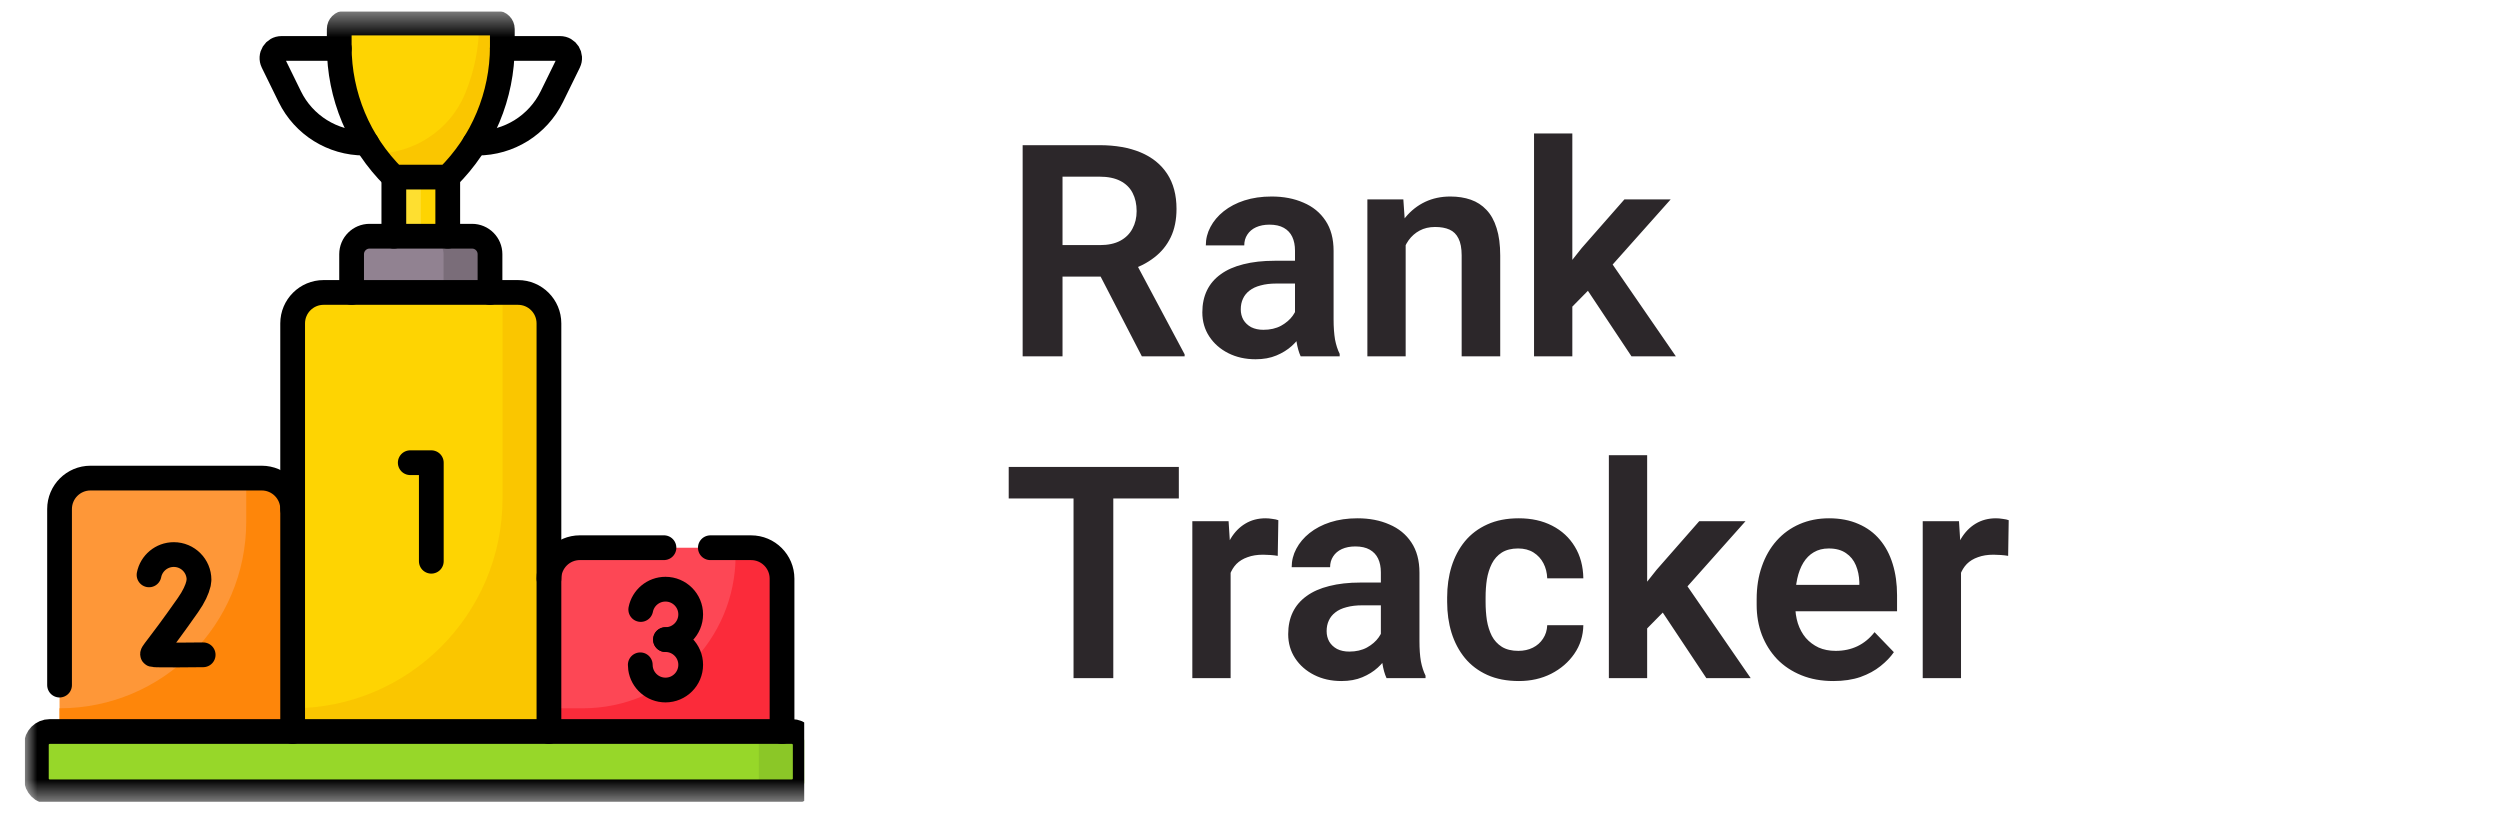 <svg width="101" height="33" viewBox="0 0 101 33" fill="none" xmlns="http://www.w3.org/2000/svg">
<g clip-path="url(#clip0_15199_2424)">
<g clip-path="url(#clip1_15199_2424)">
<mask id="mask0_15199_2424" style="mask-type:luminance" maskUnits="userSpaceOnUse" x="1" y="0" width="32" height="33">
<path d="M1 0.459H33V32.459H1V0.459Z" fill="white"/>
</mask>
<g mask="url(#mask0_15199_2424)">
<path d="M11.823 13.065V29.553H22.177V13.065C22.177 12.375 21.618 11.815 20.927 11.815H13.073C12.383 11.815 11.823 12.375 11.823 13.065Z" fill="#FED402"/>
<path d="M20.927 11.815H20.261C20.287 11.915 20.302 12.02 20.302 12.127V20.136C20.302 24.819 16.506 28.615 11.823 28.615V29.553H22.177V13.065C22.177 12.375 21.618 11.815 20.927 11.815Z" fill="#FAC600"/>
<path d="M22.177 23.378V29.553H31.593V23.378C31.593 22.687 31.034 22.128 30.343 22.128H23.427C22.736 22.128 22.177 22.687 22.177 23.378Z" fill="#FD4755"/>
<path d="M30.343 22.128H29.677C29.703 22.228 29.718 22.332 29.718 22.44C29.718 25.85 26.954 28.615 23.543 28.615H22.177V29.553H31.593V23.378C31.593 22.687 31.034 22.128 30.343 22.128Z" fill="#FB2B3A"/>
<path d="M11.823 20.565V29.553H2.406V20.565C2.406 19.875 2.966 19.315 3.656 19.315H10.573C11.263 19.315 11.823 19.875 11.823 20.565Z" fill="#FE9738"/>
<path d="M10.573 19.315H9.907C9.933 19.415 9.948 19.52 9.948 19.628V21.073C9.948 25.239 6.571 28.615 2.406 28.615V29.553H11.823V20.565C11.823 19.875 11.263 19.315 10.573 19.315Z" fill="#FE860A"/>
<path d="M31.99 31.99H2.01C1.711 31.99 1.469 31.748 1.469 31.449V30.094C1.469 29.795 1.711 29.553 2.01 29.553H31.99C32.289 29.553 32.531 29.795 32.531 30.094V31.449C32.531 31.748 32.289 31.99 31.99 31.99Z" fill="#97D729"/>
<path d="M31.989 29.553H30.114C30.413 29.553 30.656 29.795 30.656 30.094V31.449C30.656 31.748 30.413 31.99 30.114 31.99H31.989C32.288 31.99 32.531 31.748 32.531 31.449V30.094C32.531 29.795 32.288 29.553 31.989 29.553Z" fill="#8BC727"/>
<path d="M18.088 9.543H15.91V7.153H18.088V9.543Z" fill="#FEDF30"/>
<path d="M17 9.543H18.089V7.153H17V9.543Z" fill="#FED402"/>
<path d="M19.796 11.815H14.205V10.269C14.205 9.868 14.53 9.543 14.931 9.543H19.07C19.471 9.543 19.796 9.868 19.796 10.269V11.815Z" fill="#918291"/>
<path d="M19.069 9.543H17.194C17.595 9.543 17.92 9.868 17.92 10.269V11.815H19.795V10.269C19.795 9.868 19.47 9.543 19.069 9.543Z" fill="#7A6D79"/>
<path d="M18.088 7.154H15.91C14.499 5.761 13.705 3.86 13.705 1.877V1.171C13.705 1.037 13.813 0.929 13.947 0.929H20.052C20.185 0.929 20.294 1.037 20.294 1.171V1.877C20.294 3.86 19.5 5.761 18.088 7.154Z" fill="#FED402"/>
<path d="M20.052 0.927H19.357V0.937C19.357 1.93 19.158 2.903 18.782 3.801C18.165 5.274 16.705 6.215 15.108 6.215C15.348 6.547 15.616 6.861 15.911 7.152H18.089C19.5 5.759 20.294 3.858 20.294 1.875V1.169C20.294 1.035 20.186 0.927 20.052 0.927Z" fill="#FAC600"/>
<path d="M31.99 31.99H2.01C1.711 31.99 1.469 31.748 1.469 31.449V30.094C1.469 29.795 1.711 29.553 2.01 29.553H31.99C32.289 29.553 32.531 29.795 32.531 30.094V31.449C32.531 31.748 32.289 31.99 31.99 31.99Z" stroke="black" stroke-miterlimit="10" stroke-linecap="round" stroke-linejoin="round"/>
<path d="M26.824 22.127H23.428C22.737 22.127 22.178 22.687 22.178 23.377" stroke="black" stroke-miterlimit="10" stroke-linecap="round" stroke-linejoin="round"/>
<path d="M31.594 29.553V23.378C31.594 22.687 31.034 22.128 30.344 22.128H28.698" stroke="black" stroke-miterlimit="10" stroke-linecap="round" stroke-linejoin="round"/>
<path d="M22.177 29.553V13.065C22.177 12.375 21.618 11.815 20.927 11.815H13.073C12.383 11.815 11.823 12.375 11.823 13.065V29.553" stroke="black" stroke-miterlimit="10" stroke-linecap="round" stroke-linejoin="round"/>
<path d="M2.406 27.678V20.565C2.406 19.875 2.966 19.315 3.656 19.315H10.573C11.263 19.315 11.823 19.875 11.823 20.565" stroke="black" stroke-miterlimit="10" stroke-linecap="round" stroke-linejoin="round"/>
<path d="M20.293 1.957H22.625C22.913 1.957 23.101 2.258 22.974 2.517L22.293 3.906C21.73 5.054 20.563 5.781 19.285 5.781H19.183" stroke="black" stroke-miterlimit="10" stroke-linecap="round" stroke-linejoin="round"/>
<path d="M14.818 5.781H14.715C13.437 5.781 12.27 5.054 11.708 3.906L11.027 2.517C10.9 2.258 11.088 1.957 11.376 1.957H13.707" stroke="black" stroke-miterlimit="10" stroke-linecap="round" stroke-linejoin="round"/>
<path d="M15.911 9.543V7.153" stroke="black" stroke-miterlimit="10" stroke-linecap="round" stroke-linejoin="round"/>
<path d="M18.089 7.153V9.543" stroke="black" stroke-miterlimit="10" stroke-linecap="round" stroke-linejoin="round"/>
<path d="M14.205 11.815V10.269C14.205 9.868 14.53 9.543 14.931 9.543H19.07C19.471 9.543 19.796 9.868 19.796 10.269V11.815" stroke="black" stroke-miterlimit="10" stroke-linecap="round" stroke-linejoin="round"/>
<path d="M18.088 7.154H15.91C14.499 5.761 13.705 3.86 13.705 1.877V1.171C13.705 1.037 13.813 0.929 13.947 0.929H20.052C20.185 0.929 20.294 1.037 20.294 1.171V1.877C20.294 3.86 19.5 5.761 18.088 7.154Z" stroke="black" stroke-miterlimit="10" stroke-linecap="round" stroke-linejoin="round"/>
<path d="M16.574 18.693H17.425V22.674" stroke="black" stroke-miterlimit="10" stroke-linecap="round" stroke-linejoin="round"/>
<path d="M8.208 26.454C8.208 26.454 6.271 26.478 6.18 26.447C6.088 26.417 6.327 26.255 7.597 24.441C7.834 24.102 7.964 23.816 8.02 23.577L8.04 23.423C8.04 22.86 7.584 22.404 7.021 22.404C6.526 22.404 6.113 22.757 6.021 23.225" stroke="black" stroke-miterlimit="10" stroke-linecap="round" stroke-linejoin="round"/>
<path d="M25.886 24.624C25.978 24.156 26.39 23.803 26.885 23.803C27.448 23.803 27.904 24.259 27.904 24.821C27.904 25.384 27.448 25.84 26.885 25.84" stroke="black" stroke-miterlimit="10" stroke-linecap="round" stroke-linejoin="round"/>
<path d="M26.886 25.84C27.448 25.84 27.904 26.296 27.904 26.858C27.904 27.421 27.448 27.877 26.886 27.877C26.372 27.877 25.946 27.496 25.877 27C25.87 26.954 25.867 26.907 25.867 26.858" stroke="black" stroke-miterlimit="10" stroke-linecap="round" stroke-linejoin="round"/>
</g>
</g>
</g>
<path d="M41.315 5.865H44.414C45.062 5.865 45.619 5.963 46.084 6.158C46.549 6.354 46.906 6.643 47.156 7.025C47.406 7.408 47.531 7.879 47.531 8.438C47.531 8.879 47.453 9.262 47.297 9.586C47.141 9.91 46.92 10.182 46.635 10.4C46.353 10.619 46.022 10.791 45.639 10.916L45.135 11.174H42.398L42.387 9.902H44.432C44.764 9.902 45.039 9.844 45.258 9.727C45.477 9.609 45.641 9.447 45.75 9.24C45.863 9.033 45.92 8.797 45.92 8.531C45.92 8.246 45.865 8 45.756 7.793C45.647 7.582 45.48 7.42 45.258 7.307C45.035 7.193 44.754 7.137 44.414 7.137H42.926V14.396H41.315V5.865ZM46.131 14.396L44.156 10.576L45.861 10.57L47.859 14.315V14.396H46.131ZM52.318 13.049V10.125C52.318 9.91 52.281 9.725 52.207 9.568C52.133 9.412 52.02 9.291 51.867 9.205C51.715 9.119 51.522 9.076 51.287 9.076C51.08 9.076 50.898 9.111 50.742 9.182C50.59 9.252 50.473 9.352 50.391 9.48C50.309 9.605 50.268 9.75 50.268 9.914H48.715C48.715 9.652 48.777 9.404 48.902 9.17C49.027 8.932 49.205 8.721 49.435 8.537C49.67 8.35 49.949 8.203 50.273 8.098C50.602 7.992 50.969 7.939 51.375 7.939C51.855 7.939 52.283 8.021 52.658 8.186C53.037 8.346 53.334 8.588 53.549 8.912C53.768 9.236 53.877 9.645 53.877 10.137V12.902C53.877 13.219 53.897 13.49 53.935 13.717C53.978 13.94 54.041 14.133 54.123 14.297V14.396H52.547C52.473 14.236 52.416 14.033 52.377 13.787C52.338 13.537 52.318 13.291 52.318 13.049ZM52.535 10.535L52.547 11.455H51.568C51.326 11.455 51.113 11.48 50.93 11.531C50.746 11.578 50.596 11.648 50.478 11.742C50.361 11.832 50.273 11.941 50.215 12.07C50.156 12.195 50.127 12.338 50.127 12.498C50.127 12.654 50.162 12.795 50.232 12.92C50.307 13.045 50.412 13.145 50.549 13.219C50.69 13.289 50.853 13.324 51.041 13.324C51.315 13.324 51.553 13.27 51.756 13.16C51.959 13.047 52.117 12.91 52.23 12.75C52.344 12.59 52.404 12.438 52.412 12.293L52.857 12.961C52.803 13.121 52.721 13.291 52.611 13.471C52.502 13.65 52.361 13.818 52.19 13.975C52.018 14.131 51.81 14.26 51.568 14.361C51.326 14.463 51.045 14.514 50.725 14.514C50.315 14.514 49.947 14.432 49.623 14.268C49.299 14.104 49.043 13.879 48.855 13.594C48.668 13.309 48.574 12.984 48.574 12.621C48.574 12.285 48.637 11.988 48.762 11.73C48.887 11.473 49.072 11.256 49.318 11.08C49.565 10.9 49.869 10.766 50.232 10.676C50.6 10.582 51.02 10.535 51.492 10.535H52.535ZM56.789 9.41V14.396H55.242V8.057H56.695L56.789 9.41ZM56.543 10.998H56.086C56.09 10.537 56.152 10.119 56.273 9.744C56.395 9.369 56.565 9.047 56.783 8.777C57.006 8.508 57.27 8.301 57.574 8.156C57.879 8.012 58.219 7.939 58.594 7.939C58.898 7.939 59.174 7.982 59.42 8.068C59.666 8.154 59.877 8.291 60.053 8.479C60.232 8.666 60.369 8.912 60.463 9.217C60.56 9.518 60.609 9.889 60.609 10.33V14.396H59.051V10.318C59.051 10.029 59.008 9.801 58.922 9.633C58.84 9.465 58.719 9.346 58.559 9.275C58.402 9.205 58.209 9.17 57.978 9.17C57.74 9.17 57.531 9.219 57.352 9.316C57.176 9.41 57.027 9.541 56.906 9.709C56.789 9.877 56.699 10.07 56.637 10.289C56.574 10.508 56.543 10.744 56.543 10.998ZM63.522 5.391V14.396H61.975V5.391H63.522ZM67.494 8.057L64.734 11.156L63.24 12.674L62.748 11.473L63.902 10.02L65.625 8.057H67.494ZM65.912 14.396L63.949 11.443L64.981 10.441L67.705 14.396H65.912ZM44.977 18.865V27.396H43.371V18.865H44.977ZM47.625 18.865V20.137H40.752V18.865H47.625ZM49.717 22.352V27.396H48.17V21.057H49.635L49.717 22.352ZM51.645 21.016L51.621 22.457C51.535 22.441 51.438 22.43 51.328 22.422C51.223 22.414 51.123 22.41 51.029 22.41C50.791 22.41 50.582 22.443 50.402 22.51C50.223 22.572 50.072 22.664 49.951 22.785C49.834 22.906 49.744 23.055 49.682 23.23C49.619 23.402 49.584 23.598 49.576 23.816L49.242 23.775C49.242 23.373 49.283 23 49.365 22.656C49.447 22.312 49.566 22.012 49.723 21.754C49.879 21.496 50.074 21.297 50.309 21.156C50.547 21.012 50.82 20.939 51.129 20.939C51.215 20.939 51.307 20.947 51.404 20.963C51.506 20.975 51.586 20.992 51.645 21.016ZM55.787 26.049V23.125C55.787 22.91 55.75 22.725 55.676 22.568C55.602 22.412 55.488 22.291 55.336 22.205C55.184 22.119 54.99 22.076 54.756 22.076C54.549 22.076 54.367 22.111 54.211 22.182C54.059 22.252 53.941 22.352 53.859 22.48C53.777 22.605 53.736 22.75 53.736 22.914H52.184C52.184 22.652 52.246 22.404 52.371 22.17C52.496 21.932 52.674 21.721 52.904 21.537C53.139 21.35 53.418 21.203 53.742 21.098C54.07 20.992 54.438 20.939 54.844 20.939C55.324 20.939 55.752 21.021 56.127 21.186C56.506 21.346 56.803 21.588 57.018 21.912C57.236 22.236 57.346 22.645 57.346 23.137V25.902C57.346 26.219 57.365 26.49 57.404 26.717C57.447 26.939 57.51 27.133 57.592 27.297V27.396H56.016C55.941 27.236 55.885 27.033 55.846 26.787C55.807 26.537 55.787 26.291 55.787 26.049ZM56.004 23.535L56.016 24.455H55.037C54.795 24.455 54.582 24.48 54.398 24.531C54.215 24.578 54.065 24.648 53.947 24.742C53.83 24.832 53.742 24.941 53.684 25.07C53.625 25.195 53.596 25.338 53.596 25.498C53.596 25.654 53.631 25.795 53.701 25.92C53.775 26.045 53.881 26.145 54.018 26.219C54.158 26.289 54.322 26.324 54.51 26.324C54.783 26.324 55.022 26.27 55.225 26.16C55.428 26.047 55.586 25.91 55.699 25.75C55.812 25.59 55.873 25.438 55.881 25.293L56.326 25.961C56.272 26.121 56.19 26.291 56.08 26.471C55.971 26.65 55.83 26.818 55.658 26.975C55.486 27.131 55.279 27.26 55.037 27.361C54.795 27.463 54.514 27.514 54.193 27.514C53.783 27.514 53.416 27.432 53.092 27.268C52.768 27.104 52.512 26.879 52.324 26.594C52.137 26.309 52.043 25.984 52.043 25.621C52.043 25.285 52.105 24.988 52.23 24.73C52.355 24.473 52.541 24.256 52.787 24.08C53.033 23.9 53.338 23.766 53.701 23.676C54.068 23.582 54.488 23.535 54.961 23.535H56.004ZM61.342 26.295C61.56 26.295 61.756 26.252 61.928 26.166C62.1 26.08 62.236 25.959 62.338 25.803C62.443 25.646 62.5 25.465 62.508 25.258H63.967C63.959 25.688 63.838 26.072 63.603 26.412C63.369 26.752 63.057 27.021 62.666 27.221C62.279 27.416 61.846 27.514 61.365 27.514C60.877 27.514 60.451 27.432 60.088 27.268C59.725 27.104 59.422 26.875 59.18 26.582C58.941 26.289 58.762 25.949 58.641 25.562C58.523 25.176 58.465 24.762 58.465 24.32V24.133C58.465 23.691 58.523 23.277 58.641 22.891C58.762 22.504 58.941 22.164 59.18 21.871C59.422 21.578 59.725 21.35 60.088 21.186C60.451 21.021 60.875 20.939 61.359 20.939C61.871 20.939 62.32 21.039 62.707 21.238C63.098 21.438 63.402 21.719 63.621 22.082C63.844 22.445 63.959 22.873 63.967 23.365H62.508C62.5 23.139 62.449 22.936 62.355 22.756C62.262 22.576 62.129 22.432 61.957 22.322C61.785 22.213 61.576 22.158 61.33 22.158C61.068 22.158 60.85 22.213 60.674 22.322C60.502 22.432 60.367 22.582 60.27 22.773C60.176 22.961 60.109 23.172 60.07 23.406C60.035 23.637 60.018 23.879 60.018 24.133V24.32C60.018 24.578 60.035 24.824 60.07 25.059C60.109 25.293 60.176 25.504 60.27 25.691C60.367 25.875 60.502 26.021 60.674 26.131C60.85 26.24 61.072 26.295 61.342 26.295ZM66.545 18.391V27.396H64.998V18.391H66.545ZM70.518 21.057L67.758 24.156L66.264 25.674L65.772 24.473L66.926 23.02L68.648 21.057H70.518ZM68.936 27.396L66.973 24.443L68.004 23.441L70.728 27.396H68.936ZM74.068 27.514C73.588 27.514 73.156 27.436 72.773 27.279C72.391 27.123 72.064 26.906 71.795 26.629C71.529 26.348 71.324 26.021 71.18 25.65C71.039 25.275 70.969 24.873 70.969 24.443V24.209C70.969 23.721 71.039 23.277 71.18 22.879C71.32 22.477 71.519 22.131 71.777 21.842C72.035 21.553 72.344 21.33 72.703 21.174C73.062 21.018 73.459 20.939 73.893 20.939C74.342 20.939 74.738 21.016 75.082 21.168C75.426 21.316 75.713 21.527 75.943 21.801C76.174 22.074 76.348 22.402 76.465 22.785C76.582 23.164 76.641 23.584 76.641 24.045V24.695H71.672V23.629H75.117V23.512C75.109 23.266 75.062 23.041 74.977 22.838C74.891 22.631 74.758 22.467 74.578 22.346C74.398 22.221 74.166 22.158 73.881 22.158C73.65 22.158 73.449 22.209 73.277 22.311C73.109 22.408 72.969 22.549 72.856 22.732C72.746 22.912 72.664 23.127 72.609 23.377C72.555 23.627 72.527 23.904 72.527 24.209V24.443C72.527 24.709 72.562 24.955 72.633 25.182C72.707 25.408 72.814 25.605 72.955 25.773C73.1 25.938 73.272 26.066 73.471 26.16C73.674 26.25 73.904 26.295 74.162 26.295C74.486 26.295 74.779 26.232 75.041 26.107C75.307 25.979 75.537 25.789 75.732 25.539L76.512 26.348C76.379 26.543 76.199 26.73 75.973 26.91C75.75 27.09 75.481 27.236 75.164 27.35C74.848 27.459 74.482 27.514 74.068 27.514ZM79.225 22.352V27.396H77.678V21.057H79.143L79.225 22.352ZM81.152 21.016L81.129 22.457C81.043 22.441 80.945 22.43 80.836 22.422C80.731 22.414 80.631 22.41 80.537 22.41C80.299 22.41 80.09 22.443 79.91 22.51C79.731 22.572 79.58 22.664 79.459 22.785C79.342 22.906 79.252 23.055 79.189 23.23C79.127 23.402 79.092 23.598 79.084 23.816L78.75 23.775C78.75 23.373 78.791 23 78.873 22.656C78.955 22.312 79.074 22.012 79.231 21.754C79.387 21.496 79.582 21.297 79.816 21.156C80.055 21.012 80.328 20.939 80.637 20.939C80.723 20.939 80.814 20.947 80.912 20.963C81.014 20.975 81.094 20.992 81.152 21.016Z" fill="#2C272A"/>
<defs>
<clipPath id="clip0_15199_2424">
<rect width="32" height="32" fill="white" transform="translate(0.5 0.396)"/>
</clipPath>
<clipPath id="clip1_15199_2424">
<rect width="32" height="32" fill="white" transform="translate(1 0.459)"/>
</clipPath>
</defs>
</svg>
